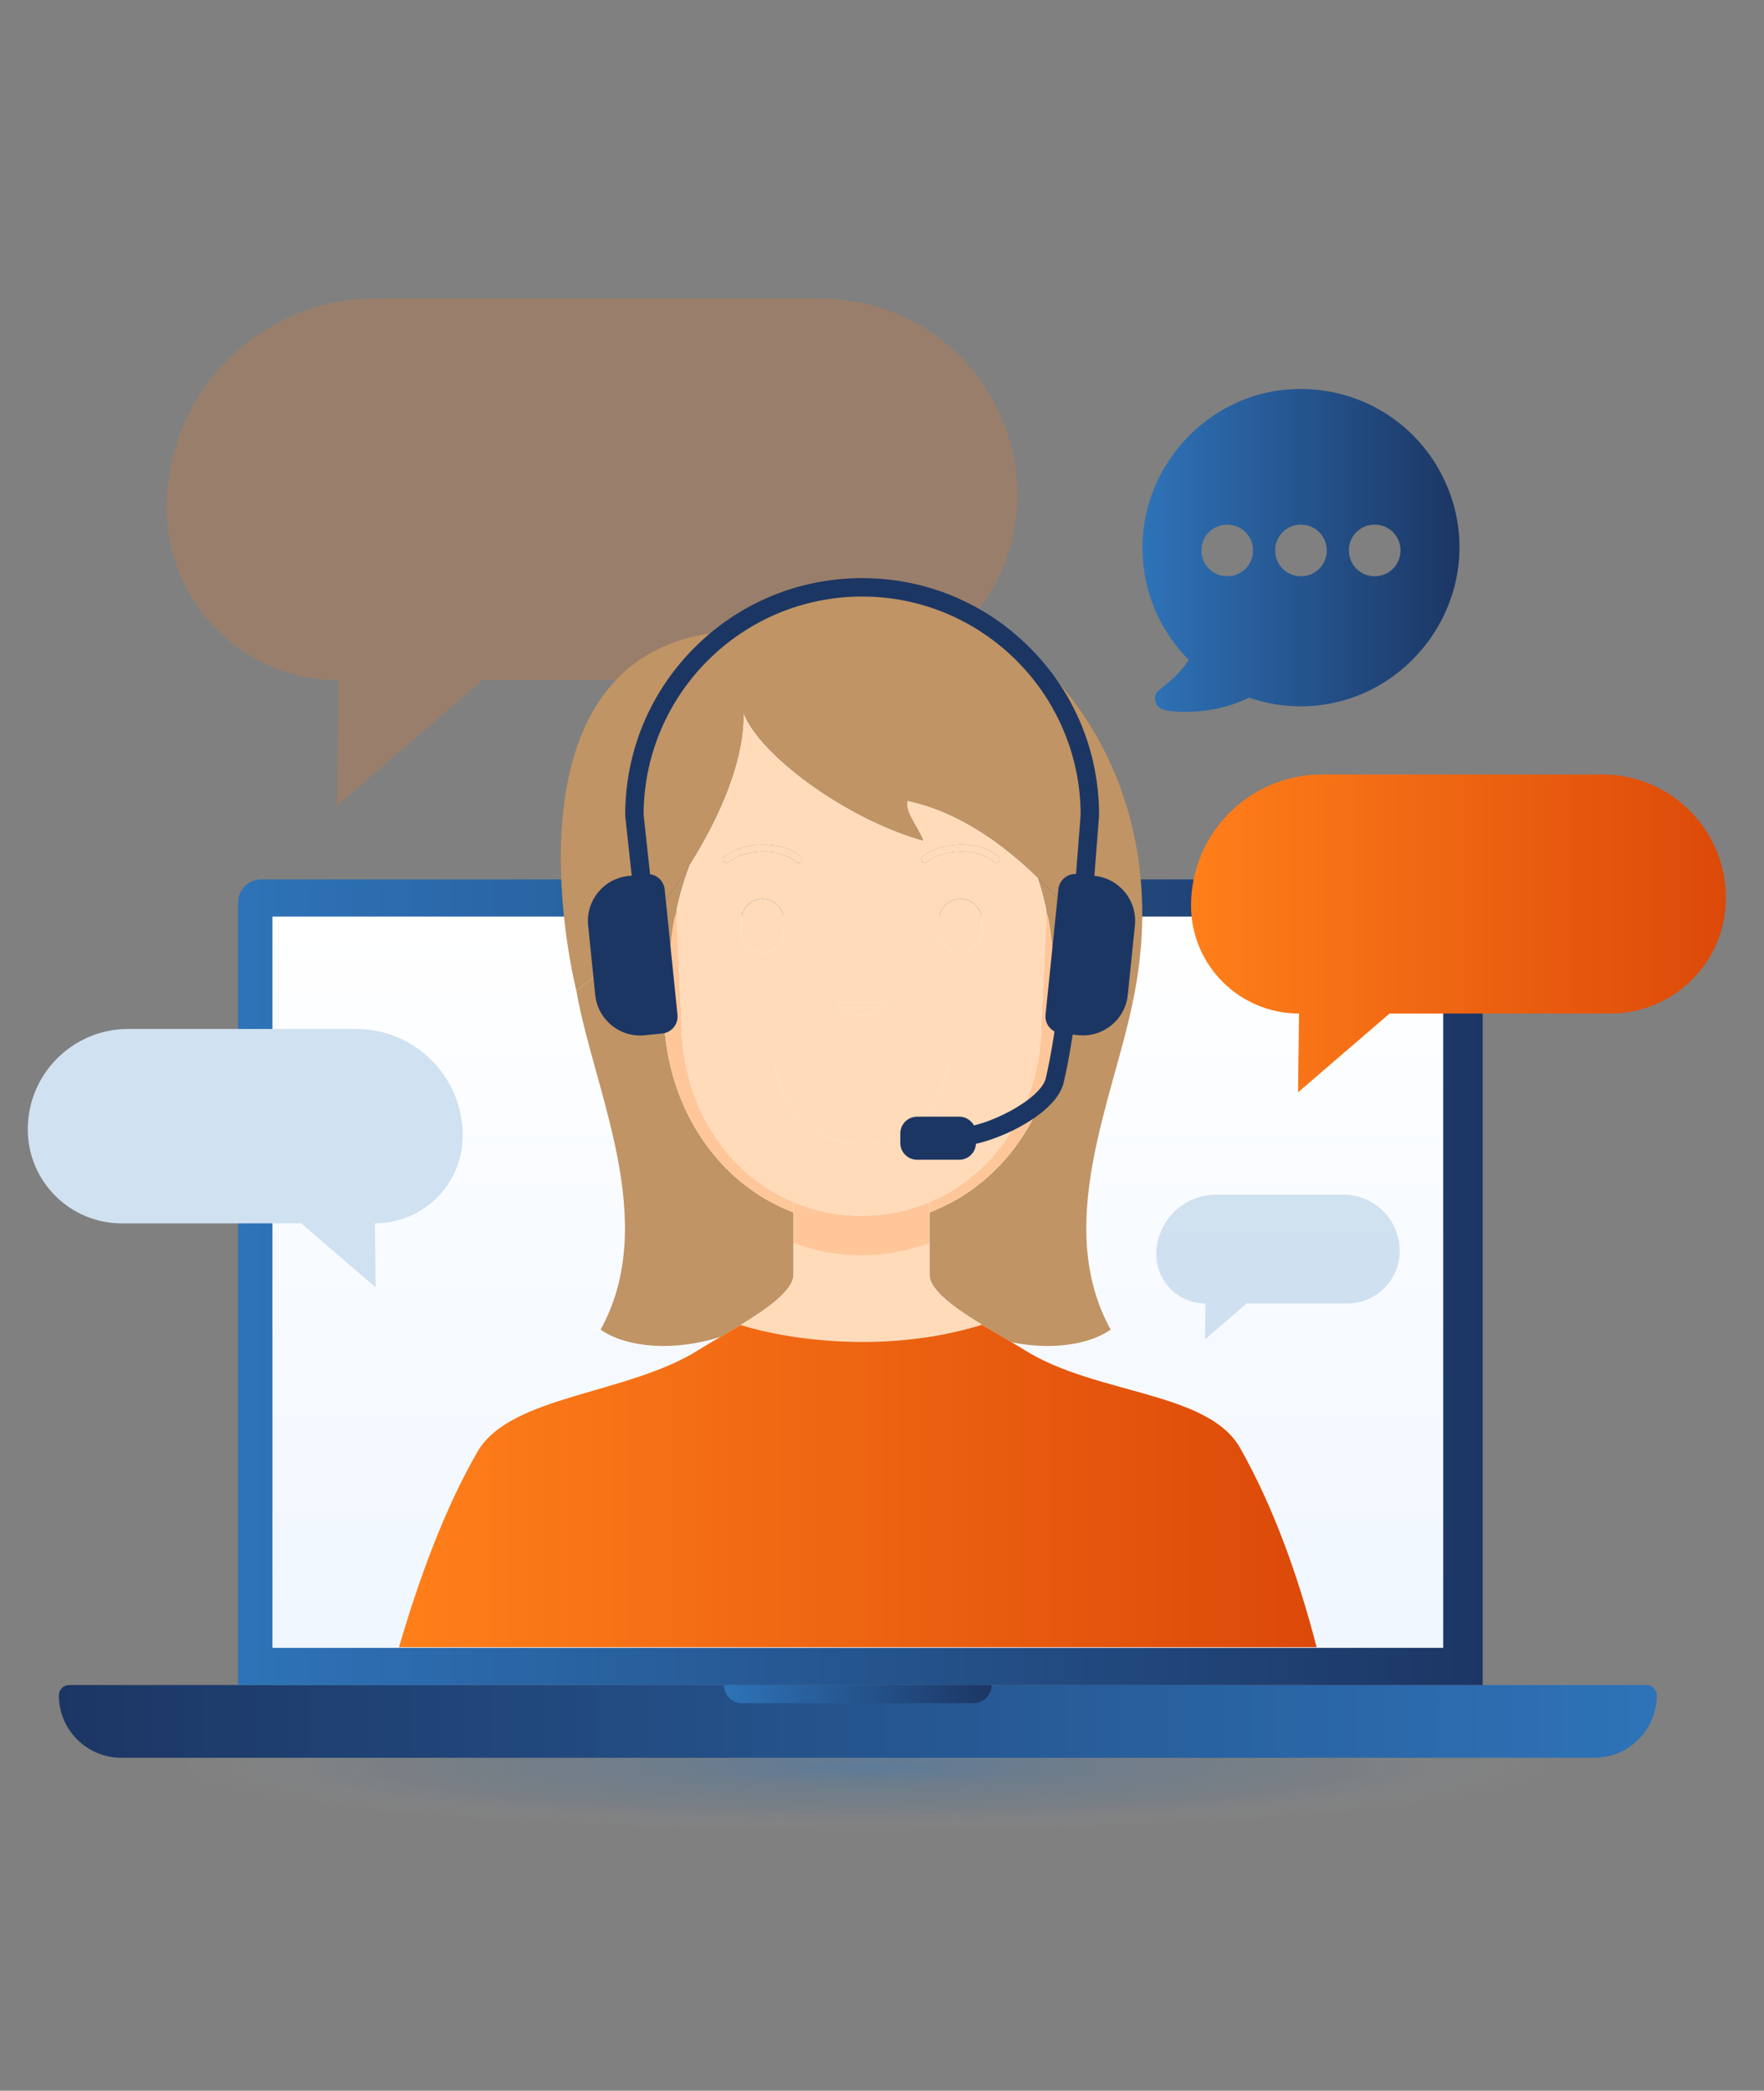 <svg width="508" height="602" viewBox="0 0 508 602" fill="none" xmlns="http://www.w3.org/2000/svg">
<rect x="0" y="0" width="508" height="602" fill="#808080" stroke="none"/>
<g clip-path="url(#clip0_11073_16829)">
<path style="mix-blend-mode:multiply" opacity="0.56" d="M251.324 527.548C390.678 527.548 503.647 517.128 503.647 504.274C503.647 491.42 390.678 481 251.324 481C111.969 481 -1 491.42 -1 504.274C-1 517.128 111.969 527.548 251.324 527.548Z" fill="url(#paint0_radial_11073_16829)" fill-opacity="0.77"/>
<path d="M19.917 485.181H474.144C475.787 485.181 477.118 486.514 477.118 488.155C477.118 498.076 469.062 506.131 459.141 506.131H34.92C24.999 506.131 16.944 498.076 16.944 488.155C16.944 486.512 18.277 485.181 19.917 485.181Z" fill="url(#paint1_linear_11073_16829)"/>
<path d="M75.206 253.223H420.355C424.015 253.223 426.987 256.195 426.987 259.855V485.181H68.574V259.855C68.574 256.195 71.545 253.223 75.206 253.223Z" fill="url(#paint2_linear_11073_16829)"/>
<path d="M280.33 490.42H213.736C210.844 490.42 208.497 488.075 208.497 485.181H285.568C285.568 488.073 283.224 490.42 280.33 490.42Z" fill="url(#paint3_linear_11073_16829)"/>
<path d="M415.616 263.913H78.447V474.489H415.616V263.913Z" fill="url(#paint4_linear_11073_16829)"/>
<path d="M215.071 260.37C214.826 260.37 214.584 260.265 214.414 260.061C214.113 259.698 214.163 259.161 214.526 258.861C218.746 255.359 228.013 254.679 232.809 258.876C233.163 259.185 233.2 259.724 232.888 260.08C232.577 260.435 232.04 260.471 231.686 260.16C227.553 256.542 219.255 257.156 215.616 260.175C215.457 260.308 215.264 260.372 215.073 260.372L215.071 260.37Z" fill="#38302C"/>
<path d="M262.556 260.37C262.311 260.37 262.069 260.265 261.899 260.061C261.599 259.698 261.648 259.161 262.011 258.861C266.232 255.359 275.498 254.679 280.294 258.876C280.649 259.185 280.685 259.724 280.374 260.08C280.062 260.435 279.526 260.471 279.171 260.16C275.036 256.542 266.741 257.156 263.102 260.175C262.943 260.308 262.749 260.372 262.558 260.372L262.556 260.37Z" fill="#38302C"/>
<path d="M461.468 223H380.739C359.896 223 343 239.896 343 260.739C343 277.912 356.923 291.835 374.096 291.835L373.822 314.514L400.173 291.835H463.744C482.124 291.835 497.024 276.936 497.024 258.556C497.024 238.92 481.104 223 461.468 223Z" fill="url(#paint5_linear_11073_16829)"/>
<path d="M36.915 296.278H102.569C119.519 296.278 133.259 310.018 133.259 326.968C133.259 340.934 121.936 352.257 107.97 352.257L108.194 370.699L86.763 352.257H35.064C20.117 352.257 8 340.14 8 325.193C8 309.224 20.946 296.278 36.915 296.278Z" fill="#D0E1F1"/>
<path d="M386.91 344H350.173C340.688 344 333 351.688 333 361.173C333 368.988 339.336 375.324 347.15 375.324L347.026 385.644L359.019 375.324H387.947C396.311 375.324 403.091 368.544 403.091 360.179C403.091 351.244 395.847 344 386.912 344H386.91Z" fill="#2E73B8" fill-opacity="0.2"/>
<path d="M236.443 86H108.03C74.876 86 48 112.956 48 146.209C48 173.607 70.147 195.819 97.464 195.819L97.027 232L138.943 195.819H240.063C269.299 195.819 293 172.048 293 142.725C293 111.398 267.677 86 236.443 86Z" fill="#FF7F1A" fill-opacity="0.2"/>
<path d="M305.127 288.673L305.015 290.724C305.015 317.67 290.096 340.593 267.686 349.108V357.94V367.028C267.686 371.502 275.106 376.758 282.835 381.46C285.246 382.926 287.678 384.337 289.933 385.657C290.079 385.743 290.225 385.829 290.369 385.913C290.592 386.044 290.815 386.175 291.034 386.303C291.15 386.372 291.266 386.441 291.382 386.507C302.544 388.753 313.375 387.353 319.853 382.853C303.302 352.826 320.443 316.794 326.18 288.693C326.167 288.669 323.524 283.69 318.71 276.631C316.566 283.551 311.883 289.073 305.129 288.671L305.127 288.673Z" fill="#C09464"/>
<path d="M213.258 381.52C221.022 376.801 228.504 371.522 228.504 367.028V357.94V349.107C206.094 340.591 191.173 317.67 191.173 290.723L191.053 288.516C183.611 289.783 178.459 284.066 176.155 276.749C172.718 280.038 169.289 282.915 165.985 285.249C170.895 313.805 190.196 351.587 172.96 382.857C180.612 388.173 194.342 389.161 207.515 384.923C209.375 383.836 211.322 382.699 213.258 381.522V381.52Z" fill="#C09464"/>
<path d="M303.327 283.557C303.304 283.583 303.28 283.611 303.257 283.637C303.257 283.637 303.282 283.317 303.31 282.744C303.257 280.509 303.246 278.334 303.278 276.187C303.1 272.417 302.608 267.462 301.427 261.907L299.929 294.064C299.929 317.728 287.172 337.946 267.686 346.126V349.108C290.096 340.591 305.015 317.668 305.015 290.724L305.127 288.673C304.609 288.643 304.081 288.583 303.54 288.48C303.446 286.795 303.375 285.159 303.327 283.557Z" fill="#FFC799"/>
<path d="M196.259 294.064L194.752 261.74C192.051 274.162 192.807 283.635 192.807 283.635C192.373 283.177 191.95 282.69 191.53 282.192C191.487 284.227 191.409 286.31 191.287 288.478C191.208 288.493 191.13 288.502 191.051 288.515L191.171 290.722C191.171 317.668 206.09 340.591 228.502 349.106V346.123C209.014 337.944 196.259 317.726 196.259 294.062V294.064Z" fill="#FFC799"/>
<path d="M292.272 387.038C291.98 386.864 291.682 386.688 291.379 386.51C291.265 386.441 291.149 386.374 291.031 386.306C291.452 386.553 291.869 386.799 292.27 387.038H292.272Z" fill="#FFDBBA"/>
<path d="M267.684 367.03V357.942C261.648 360.235 255.07 361.489 248.093 361.489C241.115 361.489 234.539 360.237 228.502 357.942V367.03C228.502 371.522 221.02 376.803 213.256 381.522C228.257 386.158 256.294 389.694 282.807 381.449C282.815 381.454 282.822 381.458 282.83 381.462C275.103 376.758 267.681 371.502 267.681 367.03H267.684Z" fill="#FFDBBA"/>
<path d="M267.684 357.943V346.128C261.724 348.629 255.141 350.018 248.093 350.018C241.044 350.018 234.462 348.629 228.502 346.128V357.943C234.537 360.236 241.115 361.489 248.093 361.489C255.07 361.489 261.649 360.238 267.684 357.943Z" fill="#FFC799"/>
<path d="M298.954 252.789C288.649 242.722 275.866 233.668 261.391 230.57C260.12 233.215 264.921 239.008 265.818 242.018C243.842 235.88 218.594 217.38 214.085 205.14C214.459 218.071 207.934 234.164 198.61 248.959C196.865 253.384 195.628 257.714 194.752 261.74L196.259 294.062C196.259 317.726 209.016 337.946 228.502 346.125C234.464 348.627 241.044 350.016 248.093 350.016C251.618 350.016 255.025 349.668 258.297 349.007C261.569 348.348 264.706 347.373 267.686 346.123C287.171 337.946 299.929 317.726 299.929 294.062L301.427 261.905C300.809 259.002 300.006 255.937 298.954 252.787V252.789ZM254.54 288.697C254.54 290.719 251.652 292.357 248.091 292.357C244.529 292.357 241.641 290.719 241.641 288.697H254.538H254.54ZM209.929 248.208C209.738 248.366 209.506 248.444 209.276 248.444C208.982 248.444 208.69 248.319 208.488 248.072C208.127 247.639 208.188 246.99 208.623 246.632C213.69 242.428 224.816 241.61 230.572 246.649C230.999 247.02 231.04 247.669 230.668 248.096C230.297 248.521 229.648 248.564 229.223 248.193C224.262 243.847 214.3 244.584 209.929 248.21V248.208ZM213.443 268.056V264.96C213.443 261.568 216.193 258.818 219.586 258.818C222.978 258.818 225.728 261.568 225.728 264.96V268.056C225.728 271.448 222.98 274.199 219.586 274.199C216.191 274.199 213.443 271.448 213.443 268.056ZM248.093 329.437C234.385 329.437 223.27 318.323 223.27 304.614H272.918C272.918 318.323 261.803 329.437 248.093 329.437ZM282.742 268.056C282.742 269.752 282.055 271.289 280.943 272.402C279.831 273.511 278.296 274.201 276.598 274.201C273.206 274.201 270.455 271.45 270.455 268.058V264.962C270.455 261.57 273.206 258.82 276.598 258.82C279.99 258.82 282.74 261.57 282.74 264.962V268.058L282.742 268.056ZM287.68 248.094C287.309 248.519 286.663 248.562 286.235 248.19C281.274 243.845 271.312 244.581 266.941 248.208C266.75 248.366 266.518 248.444 266.288 248.444C265.994 248.444 265.702 248.319 265.5 248.072C265.14 247.639 265.2 246.99 265.635 246.632C270.702 242.428 281.828 241.61 287.584 246.649C288.011 247.02 288.054 247.669 287.68 248.096V248.094Z" fill="#FFDBBA"/>
<path d="M225.73 268.058V264.962C225.73 261.57 222.98 258.818 219.585 258.818C216.191 258.818 213.441 261.568 213.441 264.962V268.058C213.441 271.45 216.191 274.201 219.585 274.201C222.98 274.201 225.73 271.45 225.73 268.058Z" fill="#FFDBBA"/>
<path d="M276.6 258.818C273.207 258.818 270.455 261.568 270.455 264.962V268.058C270.455 271.45 273.205 274.201 276.6 274.201C279.992 274.201 282.744 271.45 282.744 268.058V264.962C282.744 261.57 279.994 258.818 276.6 258.818Z" fill="#FFDBBA"/>
<path d="M248.093 329.437C261.803 329.437 272.918 318.323 272.918 304.612H223.27C223.27 318.323 234.385 329.437 248.095 329.437H248.093Z" fill="#FFDBBA"/>
<path d="M248.093 292.358C251.655 292.358 254.542 290.717 254.542 288.697H241.646C241.646 290.719 244.533 292.358 248.095 292.358H248.093Z" fill="#FFDBBA"/>
<path d="M303.31 282.744C303.366 281.569 303.426 279.283 303.278 276.187C303.246 278.334 303.254 280.509 303.31 282.744Z" fill="#FFC799"/>
<path d="M303.54 288.48C304.081 288.583 304.609 288.643 305.126 288.673C311.881 289.075 316.563 283.553 318.708 276.633C317.023 274.16 315.069 271.433 312.87 268.572C310.21 274.244 306.979 279.665 303.327 283.557C303.374 285.159 303.443 286.795 303.54 288.48Z" fill="#FFC799"/>
<path d="M191.529 282.194C188.487 278.581 185.778 273.956 183.487 269.113C181.067 271.839 178.609 274.401 176.153 276.749C178.457 284.066 183.609 289.781 191.05 288.517C191.13 288.504 191.207 288.495 191.287 288.48C191.409 286.312 191.486 284.229 191.529 282.194Z" fill="#FFC799"/>
<path d="M192.807 283.637C192.807 283.637 192.051 274.164 194.752 261.742C195.628 257.716 196.863 253.386 198.608 248.963C194.074 256.158 188.878 263.045 183.489 269.115C185.78 273.958 188.487 278.583 191.532 282.196C191.953 282.694 192.375 283.181 192.809 283.639L192.807 283.637Z" fill="#C09464"/>
<path d="M303.278 276.187C303.426 279.283 303.366 281.569 303.31 282.743C303.282 283.317 303.257 283.637 303.257 283.637C303.28 283.611 303.304 283.583 303.327 283.557C306.979 279.665 310.211 274.244 312.871 268.571C308.97 263.496 304.296 258.009 298.954 252.789C300.006 255.937 300.809 259.003 301.427 261.905C302.608 267.459 303.1 272.415 303.278 276.185V276.187Z" fill="#C09464"/>
<path d="M183.489 269.113C188.878 263.043 194.073 256.156 198.608 248.962C207.934 234.165 214.459 218.073 214.083 205.14C218.592 217.38 243.84 235.88 265.818 242.018C264.92 239.008 260.12 233.216 261.391 230.571C275.866 233.669 288.646 242.722 298.954 252.79C304.295 258.009 308.971 263.496 312.87 268.572C315.069 271.431 317.02 274.16 318.708 276.633C323.519 283.693 326.164 288.671 326.177 288.695C345.695 197.255 257.423 138.533 205.027 182.303C141.98 191.353 165.983 285.249 165.983 285.249C165.983 285.249 165.983 285.249 165.985 285.249C169.289 282.915 172.718 280.039 176.155 276.749C178.611 274.401 181.069 271.839 183.489 269.113Z" fill="#C09464"/>
<path d="M209.276 248.444C209.505 248.444 209.737 248.367 209.928 248.208C214.3 244.584 224.259 243.847 229.223 248.191C229.648 248.564 230.294 248.519 230.668 248.094C231.041 247.669 230.996 247.02 230.571 246.649C224.815 241.61 213.69 242.428 208.621 246.632C208.185 246.993 208.125 247.639 208.488 248.072C208.69 248.317 208.982 248.442 209.276 248.442V248.444Z" fill="#FFDBBA"/>
<path d="M266.29 248.444C266.52 248.444 266.751 248.367 266.943 248.208C271.314 244.584 281.273 243.847 286.237 248.191C286.662 248.564 287.308 248.519 287.682 248.094C288.056 247.669 288.011 247.02 287.585 246.649C281.827 241.61 270.704 242.428 265.635 246.632C265.199 246.993 265.139 247.639 265.502 248.072C265.704 248.317 265.996 248.442 266.29 248.442V248.444Z" fill="#FFDBBA"/>
<path d="M379.157 474.29H114.907C120.867 453.816 128.308 433.951 137.501 418.018C146.931 401.68 180.681 401.626 201.184 388.704C201.222 388.68 201.263 388.655 201.302 388.631C201.622 388.429 201.955 388.223 202.296 388.015C202.433 387.931 202.573 387.845 202.715 387.761C202.987 387.596 203.264 387.429 203.548 387.259C203.719 387.158 203.891 387.053 204.067 386.95C204.383 386.761 204.705 386.572 205.031 386.379C205.832 385.906 206.665 385.419 207.517 384.921C209.377 383.837 211.324 382.697 213.258 381.52C228.259 386.158 256.296 389.692 282.809 381.447C282.809 381.447 282.824 381.456 282.83 381.462C285.241 382.929 287.674 384.341 289.93 385.66C290.078 385.745 290.222 385.831 290.366 385.913C290.589 386.044 290.812 386.177 291.033 386.306C291.149 386.375 291.265 386.441 291.381 386.51C291.682 386.688 291.98 386.864 292.274 387.038C292.339 387.077 292.403 387.115 292.468 387.154C292.828 387.369 293.18 387.581 293.524 387.787C293.633 387.852 293.741 387.92 293.848 387.983C294.245 388.225 294.634 388.466 295.003 388.698C315.509 401.62 347.852 400.525 357.142 416.945C366.795 434.009 373.912 454.003 379.161 474.285L379.157 474.29Z" fill="url(#paint6_linear_11073_16829)"/>
<path d="M190.729 297.579L185.668 298.096C178.528 298.826 172.147 293.628 171.417 286.488L169.373 266.48C168.643 259.34 173.841 252.959 180.982 252.229L186.042 251.712C188.734 251.437 191.139 253.395 191.414 256.087L195.104 292.209C195.379 294.902 193.421 297.306 190.729 297.581V297.579Z" fill="#1C3664"/>
<path d="M310.533 298.067L305.473 297.549C302.784 297.274 300.822 294.868 301.098 292.177L304.792 256.056C305.067 253.367 307.473 251.406 310.165 251.681L315.224 252.198C322.36 252.928 327.562 259.315 326.832 266.451L324.785 286.459C324.056 293.595 317.668 298.797 310.533 298.067Z" fill="#1C3664"/>
<path d="M184.535 276.212L180.043 234.841V234.697C180.043 216.471 187.141 199.335 200.029 186.449C212.917 173.56 230.052 166.463 248.278 166.463C266.503 166.463 283.64 173.56 296.526 186.449C309.414 199.337 316.512 216.471 316.512 234.697L316.503 234.903L313.306 276.133L308.016 275.723L311.205 234.598C311.149 199.946 282.94 171.77 248.276 171.77C213.611 171.77 185.422 199.921 185.346 234.557L189.808 275.641L184.533 276.214L184.535 276.212Z" fill="#1C3664"/>
<path d="M275.559 330.062V324.757C283.812 324.757 299.714 316.633 301.168 310.463C303.012 302.622 304.438 291.821 304.453 291.711L309.713 292.401C309.653 292.854 308.238 303.573 306.331 311.678C304.925 317.655 297.645 322.342 293.43 324.603C287.249 327.92 280.235 330.062 275.559 330.062Z" fill="#1C3664"/>
<path d="M276.229 321.534H264.103C261.435 321.534 259.272 323.697 259.272 326.365V329.111C259.272 331.779 261.435 333.942 264.103 333.942H276.229C278.896 333.942 281.059 331.779 281.059 329.111V326.365C281.059 323.697 278.896 321.534 276.229 321.534Z" fill="#1C3664"/>
<path d="M420.201 154.568C419.352 141.721 412.981 129.724 402.895 121.761C392.809 113.798 379.643 110.507 366.903 112.63C344.182 116.559 327.513 137.581 329.105 160.726C329.848 171.874 334.52 182.173 342.377 190.03C340.359 193.003 338.555 194.914 333.777 198.736C332.821 199.479 332.397 200.647 332.715 201.815C332.927 202.983 333.777 203.938 334.838 204.257C336.431 204.788 338.767 205 341.421 205C347.048 205 354.162 203.726 359.683 200.859C367.009 203.407 374.865 204.045 382.616 202.664C405.337 198.63 421.794 177.501 420.201 154.568ZM353.419 165.929C349.278 165.929 345.987 162.637 345.987 158.497C345.987 154.356 349.278 151.065 353.419 151.065C357.559 151.065 360.851 154.356 360.851 158.497C360.851 162.637 357.559 165.929 353.419 165.929ZM374.653 165.929C370.512 165.929 367.221 162.637 367.221 158.497C367.221 154.356 370.512 151.065 374.653 151.065C378.794 151.065 382.085 154.356 382.085 158.497C382.085 162.637 378.794 165.929 374.653 165.929ZM395.888 165.929C391.747 165.929 388.455 162.637 388.455 158.497C388.455 154.356 391.747 151.065 395.888 151.065C400.028 151.065 403.32 154.356 403.32 158.497C403.32 162.637 400.028 165.929 395.888 165.929Z" fill="url(#paint7_linear_11073_16829)"/>
</g>
<defs>
<radialGradient id="paint0_radial_11073_16829" cx="0" cy="0" r="1" gradientUnits="userSpaceOnUse" gradientTransform="translate(249.487 508.785) scale(251.965 23.704)">
<stop stop-color="#2E73B8"/>
<stop offset="0.23" stop-color="#2E73B8" stop-opacity="0.49"/>
<stop offset="0.53" stop-color="#2E73B8" stop-opacity="0.19"/>
<stop offset="0.8" stop-color="#F9FCFE" stop-opacity="0"/>
<stop offset="1" stop-color="white" stop-opacity="0"/>
</radialGradient>
<linearGradient id="paint1_linear_11073_16829" x1="16.944" y1="495.656" x2="477.118" y2="495.656" gradientUnits="userSpaceOnUse">
<stop stop-color="#1C3664"/>
<stop offset="1" stop-color="#2E73B8"/>
</linearGradient>
<linearGradient id="paint2_linear_11073_16829" x1="68.574" y1="369.202" x2="426.987" y2="369.202" gradientUnits="userSpaceOnUse">
<stop stop-color="#2E73B8"/>
<stop offset="1" stop-color="#1C3664"/>
</linearGradient>
<linearGradient id="paint3_linear_11073_16829" x1="208.497" y1="487.8" x2="285.568" y2="487.8" gradientUnits="userSpaceOnUse">
<stop stop-color="#2E73B8"/>
<stop offset="1" stop-color="#1C3664"/>
</linearGradient>
<linearGradient id="paint4_linear_11073_16829" x1="247.032" y1="263.913" x2="247.032" y2="474.489" gradientUnits="userSpaceOnUse">
<stop stop-color="white"/>
<stop offset="1" stop-color="#F0F7FF"/>
</linearGradient>
<linearGradient id="paint5_linear_11073_16829" x1="343" y1="268.757" x2="497.024" y2="268.757" gradientUnits="userSpaceOnUse">
<stop stop-color="#FF7F1A"/>
<stop offset="1" stop-color="#DC4909"/>
</linearGradient>
<linearGradient id="paint6_linear_11073_16829" x1="114.907" y1="427.869" x2="379.161" y2="427.869" gradientUnits="userSpaceOnUse">
<stop stop-color="#FF7F1A"/>
<stop offset="1" stop-color="#DC4909"/>
</linearGradient>
<linearGradient id="paint7_linear_11073_16829" x1="329" y1="158.5" x2="420.307" y2="158.5" gradientUnits="userSpaceOnUse">
<stop stop-color="#2E73B8"/>
<stop offset="1" stop-color="#1C3664"/>
</linearGradient>
<clipPath id="clip0_11073_16829">
<rect width="508" height="602" fill="white"/>
</clipPath>
</defs>
</svg>
